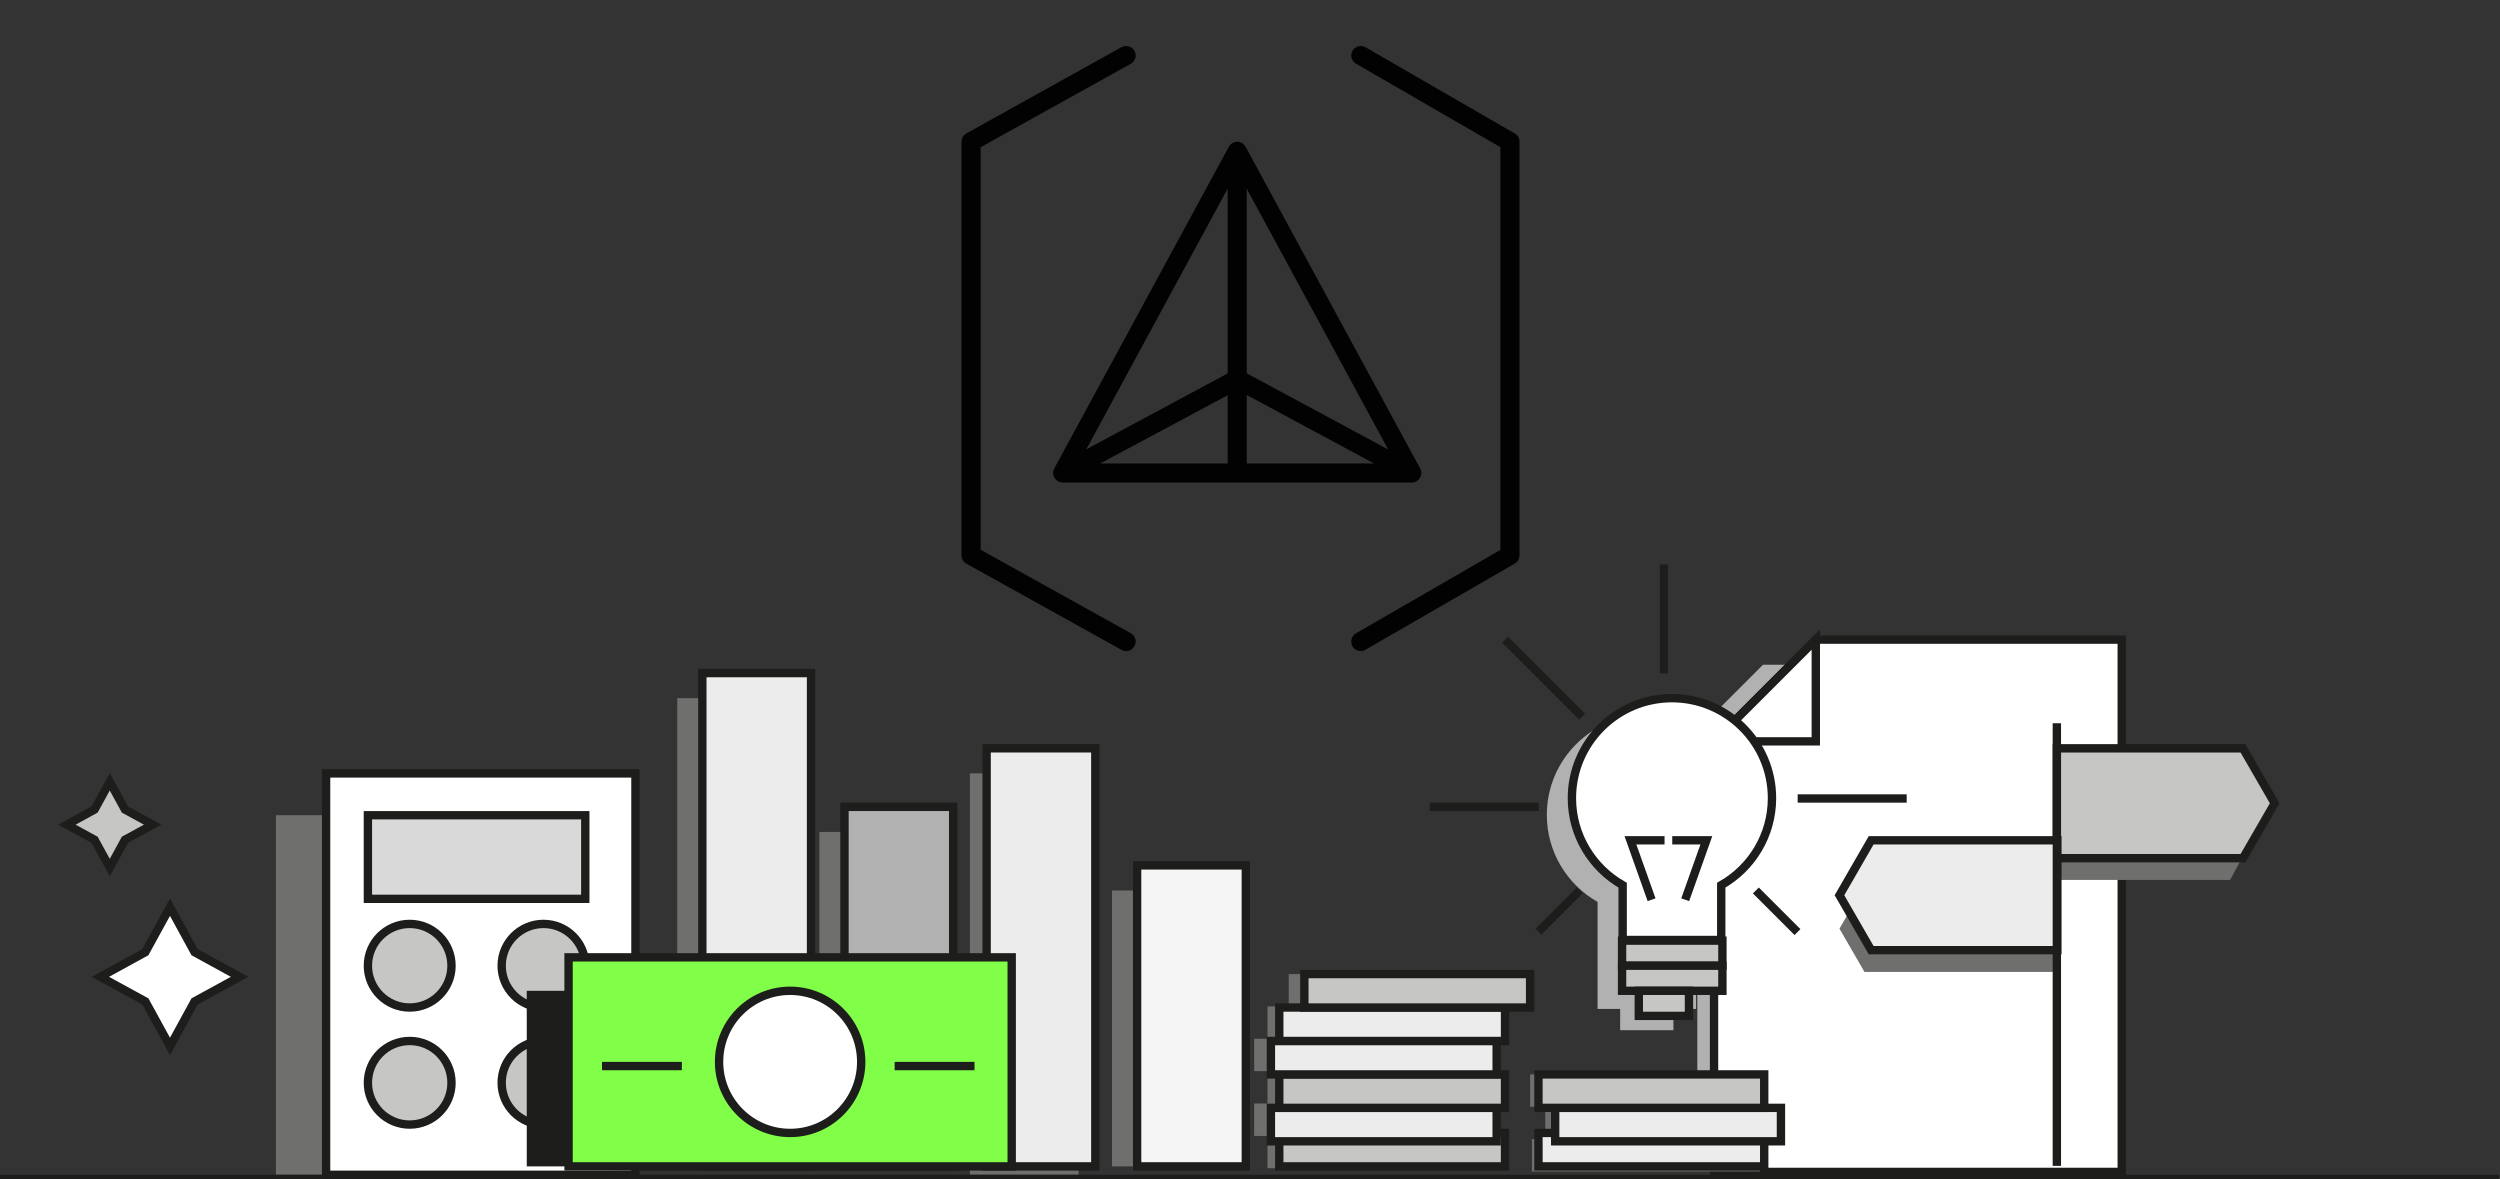 <?xml version="1.0" encoding="utf-8"?>
<!-- Generator: Adobe Illustrator 16.0.0, SVG Export Plug-In . SVG Version: 6.00 Build 0)  -->
<!DOCTYPE svg PUBLIC "-//W3C//DTD SVG 1.1//EN" "http://www.w3.org/Graphics/SVG/1.1/DTD/svg11.dtd">
<svg version="1.1" id="SvgjsSvg1026" xmlns:svgjs="http://svgjs.com/svgjs"
	 xmlns="http://www.w3.org/2000/svg" xmlns:xlink="http://www.w3.org/1999/xlink" x="0px" y="0px" width="299px" height="141px"
	 viewBox="0 -5.5 299 141" style="enable-background:new 0 -5.5 299 141;" xml:space="preserve">
<rect x="0" y="-5.5" width="299" height="141" fill="#333333" stroke="none"/>
<style type="text/css">
<![CDATA[
	.st0{fill:#80FE48;}
	.st1{fill:#B1B1B1;}
	.st2{fill:#1D1D1B;}
	.st3{fill:#ECECEC;}
	.st4{fill:#F5F5F5;}
	.st5{fill:#FFFFFF;fill-opacity:0;stroke:#1D1E1C;stroke-miterlimit:50;stroke-dasharray:0;}
	.st6{fill:#C6C6C5;}
	.st7{fill:#FFFFFF;}
	.st8{fill:#6F6F6E;}
	.st9{fill:#020202;}
	.st10{fill:#D9D9D9;}
	.st11{fill:#FFFFFF;fill-opacity:0;stroke:#1D1D1B;stroke-miterlimit:50;stroke-dasharray:0;}
]]>
</style>
<path id="SvgjsPath1028" class="st1" d="M210.859,74L203,81.859v52.439h42.51V74H210.859z"/>
<path id="SvgjsPath1029" class="st7" d="M217.17,71L205,83.17v51.49h48.76V71H217.17z"/>
<path id="SvgjsPath1030" class="st11" d="M217.17,71L205,83.17v51.49h48.76V71H217.17z"/>
<path id="SvgjsPath1031" class="st7" d="M217.17,71L205,83.17h12.17V71z"/>
<path id="SvgjsPath1032" class="st11" d="M217.17,71L205,83.17h12.17V71z"/>
<path id="SvgjsPath1033" class="st8" d="M246,88v11.74h20.721l3.529-6.561L267.471,88H246z"/>
<path id="SvgjsPath1034" class="st8" d="M154.13,114.87h-2.54v3.87H150v3.869h1.59v3.871H150v3.879h1.59v3.859h27.27v-3.859h-1.59
	v-3.879h1.59v-3.871h-1.59v-3.869h1.59v-3.87h2.541V111H154.13V114.87z"/>
<path id="SvgjsPath1035" class="st8" d="M210.27,126.87V123H183v3.87h1.811v3.87h-1.59v3.869h27.271v-3.869h1.59v-3.87H210.27z"/>
<path id="SvgjsPath1036" class="st8" d="M81,134V78h13v56H81z"/>
<path id="SvgjsPath1037" class="st8" d="M98,134V94h13v40H98z"/>
<path id="SvgjsPath1038" class="st8" d="M116,135V87h13v48H116z"/>
<path id="SvgjsPath1039" class="st8" d="M133,134v-33h13v33H133z"/>
<path id="SvgjsPath1040" class="st3" d="M84,134V75h13v59H84z"/>
<path id="SvgjsPath1041" class="st11" d="M84,134V75h13v59H84z"/>
<path id="SvgjsPath1042" class="st1" d="M101,134V91h13v43H101z"/>
<path id="SvgjsPath1043" class="st11" d="M101,134V91h13v43H101z"/>
<path id="SvgjsPath1044" class="st3" d="M118,134V84h13v50H118z"/>
<path id="SvgjsPath1045" class="st11" d="M118,134V84h13v50H118z"/>
<path id="SvgjsPath1046" class="st4" d="M136,134V98h13v36H136z"/>
<path id="SvgjsPath1047" class="st11" d="M136,134V98h13v36H136z"/>
<path id="SvgjsPath1048" class="st8" d="M33,135V92h33v43H33z"/>
<path id="SvgjsPath1049" class="st7" d="M39,135V87h37v48H39z"/>
<path id="SvgjsPath1050" class="st11" d="M39,135V87h37v48H39z"/>
<path id="SvgjsPath1051" class="st10" d="M44,102V92h26v10H44z"/>
<path id="SvgjsPath1052" class="st11" d="M44,102V92h26v10H44z"/>
<path id="SvgjsPath1053" class="st6" d="M44,110c0-2.762,2.238-5,5-5s5,2.238,5,5s-2.238,5-5,5S44,112.762,44,110z"/>
<path id="SvgjsPath1054" class="st11" d="M44,110c0-2.762,2.238-5,5-5s5,2.238,5,5s-2.238,5-5,5S44,112.762,44,110z"/>
<path id="SvgjsPath1055" class="st6" d="M60,110c0-2.762,2.238-5,5-5s5,2.238,5,5s-2.238,5-5,5S60,112.762,60,110z"/>
<path id="SvgjsPath1056" class="st11" d="M60,110c0-2.762,2.238-5,5-5s5,2.238,5,5s-2.238,5-5,5S60,112.762,60,110z"/>
<path id="SvgjsPath1057" class="st6" d="M44,124c0-2.762,2.238-5,5-5s5,2.238,5,5s-2.238,5-5,5S44,126.762,44,124z"/>
<path id="SvgjsPath1058" class="st11" d="M44,124c0-2.762,2.238-5,5-5s5,2.238,5,5s-2.238,5-5,5S44,126.762,44,124z"/>
<path id="SvgjsPath1059" class="st6" d="M60,124c0-2.762,2.238-5,5-5s5,2.238,5,5s-2.238,5-5,5S60,126.762,60,124z"/>
<path id="SvgjsPath1060" class="st11" d="M60,124c0-2.762,2.238-5,5-5s5,2.238,5,5s-2.238,5-5,5S60,126.762,60,124z"/>
<path id="SvgjsPath1061" class="st1" d="M196.96,80C190.359,80,185,85.359,185,91.96c0,4.46,2.45,8.351,6.07,10.41v6.55v3.13v3.12
	h2.699v2.54h6.371v-2.54h2.709v-3.12v-3.13h0.01v-6.55c3.621-2.06,6.07-5.95,6.07-10.41C208.93,85.359,203.57,80,196.96,80z"/>
<path id="SvgjsPath1062" class="st7" d="M211.93,89.96c0-6.601-5.359-11.96-11.97-11.96C193.359,78,188,83.359,188,89.96
	c0,4.46,2.45,8.351,6.07,10.41v6.55h11.789v-6.55C209.48,98.311,211.93,94.42,211.93,89.96z"/>
<path id="SvgjsPath1063" class="st11" d="M211.93,89.96c0-6.601-5.359-11.96-11.97-11.96C193.359,78,188,83.359,188,89.96
	c0,4.46,2.45,8.351,6.07,10.41v6.55h11.789v-6.55C209.48,98.311,211.93,94.42,211.93,89.96z"/>
<path id="SvgjsPath1064" class="st6" d="M194,110v-3h12v3H194z"/>
<path id="SvgjsPath1065" class="st11" d="M194,110v-3h12v3H194z"/>
<path id="SvgjsPath1066" class="st6" d="M194,113v-3h12v3H194z"/>
<path id="SvgjsPath1067" class="st11" d="M194,113v-3h12v3H194z"/>
<path id="SvgjsPath1068" class="st6" d="M196,116v-3h6v3H196z"/>
<path id="SvgjsPath1069" class="st11" d="M196,116v-3h6v3H196z"/>
<path id="SvgjsPath1070" class="st7" d="M197.529,102.109L195,95h4.08"/>
<path id="SvgjsPath1071" class="st11" d="M197.529,102.109L195,95h4.08"/>
<path id="SvgjsPath1072" class="st7" d="M201.55,102.109L204.08,95H200"/>
<path id="SvgjsPath1073" class="st11" d="M201.55,102.109L204.08,95H200"/>
<path id="SvgjsPath1074" class="st5" d="M0,135.5h298.91"/>
<path id="SvgjsPath1075" class="st9" d="M147.432,11.59c-0.189,0.102-0.352,0.258-0.462,0.46l-20.88,38.48
	c-0.3,0.55-0.09,1.24,0.46,1.54c0.17,0.09,0.36,0.14,0.54,0.14h41.76c0.182,0,0.371-0.05,0.541-0.14c0.549-0.3,0.76-0.99,0.459-1.54
	L148.97,12.05c-0.3-0.56-0.99-0.76-1.54-0.46H147.432z M135.24,70.23l-17.96-9.98V12.11l17.96-9.98c0.55-0.3,0.75-1,0.44-1.54
	c-0.31-0.55-1-0.75-1.55-0.45l-18.54,10.31c-0.36,0.2-0.59,0.58-0.59,0.99v49.48c0,0.42,0.22,0.8,0.59,1l18.54,10.301
	c0.18,0.1,0.37,0.149,0.55,0.149c0.41,0,0.79-0.21,1-0.591C135.99,71.23,135.79,70.54,135.24,70.23z M181.16,61.91
	c0.35-0.2,0.57-0.58,0.57-0.99V11.44c0-0.41-0.222-0.78-0.57-0.98l-17.85-10.31c-0.541-0.31-1.24-0.12-1.552,0.42
	c-0.31,0.54-0.13,1.24,0.421,1.55l17.271,9.98v48.17l-17.271,9.97c-0.551,0.32-0.729,1.01-0.421,1.56
	c0.21,0.36,0.591,0.57,0.99,0.57c0.188,0,0.38-0.05,0.562-0.16L181.16,61.91z M149.11,17.07l16.919,31.19l-16.919-9.11V17.07z
	 M129.92,48.24l16.91-31.19v22.11L129.92,48.24z M146.83,49.93h-15.25l15.25-8.16V49.93z M164.33,49.93h-15.22v-8.19L164.33,49.93z"
	/>
<path id="SvgjsPath1076" class="st2" d="M63,134v-21h53v21H63z"/>
<path id="SvgjsPath1077" class="st0" d="M68,134v-25h53v25H68z"/>
<path id="SvgjsPath1078" class="st11" d="M68,134v-25h53v25H68z"/>
<path id="SvgjsPath1079" class="st7" d="M86,121.5c0-4.693,3.806-8.5,8.5-8.5s8.5,3.807,8.5,8.5s-3.806,8.5-8.5,8.5
	S86,126.193,86,121.5z"/>
<path id="SvgjsPath1080" class="st11" d="M86,121.5c0-4.693,3.806-8.5,8.5-8.5s8.5,3.807,8.5,8.5s-3.806,8.5-8.5,8.5
	S86,126.193,86,121.5z"/>
<path id="SvgjsPath1081" class="st11" d="M72,122h9.55"/>
<path id="SvgjsPath1082" class="st11" d="M107,122h9.55"/>
<path id="SvgjsPath1083" class="st6" d="M153,134v-4h27v4H153z"/>
<path id="SvgjsPath1084" class="st11" d="M153,134v-4h27v4H153z"/>
<path id="SvgjsPath1085" class="st3" d="M152,131v-4h27v4H152z"/>
<path id="SvgjsPath1086" class="st11" d="M152,131v-4h27v4H152z"/>
<path id="SvgjsPath1087" class="st6" d="M153,127v-4h27v4H153z"/>
<path id="SvgjsPath1088" class="st11" d="M153,127v-4h27v4H153z"/>
<path id="SvgjsPath1089" class="st3" d="M152,123v-4h27v4H152z"/>
<path id="SvgjsPath1090" class="st11" d="M152,123v-4h27v4H152z"/>
<path id="SvgjsPath1091" class="st3" d="M153,119v-4h27v4H153z"/>
<path id="SvgjsPath1092" class="st11" d="M153,119v-4h27v4H153z"/>
<path id="SvgjsPath1093" class="st6" d="M156,115v-4h27v4H156z"/>
<path id="SvgjsPath1094" class="st11" d="M156,115v-4h27v4H156z"/>
<path id="SvgjsPath1095" class="st3" d="M184,134v-4h27v4H184z"/>
<path id="SvgjsPath1096" class="st11" d="M184,134v-4h27v4H184z"/>
<path id="SvgjsPath1097" class="st3" d="M186,131v-4h27v4H186z"/>
<path id="SvgjsPath1098" class="st11" d="M186,131v-4h27v4H186z"/>
<path id="SvgjsPath1099" class="st6" d="M184,127v-4h27v4H184z"/>
<path id="SvgjsPath1100" class="st11" d="M184,127v-4h27v4H184z"/>
<path id="SvgjsPath1101" class="st6" d="M246,97.141h22.26l3.79-6.57L268.26,84H246V97.141z"/>
<path id="SvgjsPath1102" class="st11" d="M246,97.141h22.26l3.79-6.57L268.26,84H246V97.141z"/>
<path id="SvgjsPath1103" class="st7" d="M199,75.04V62"/>
<path id="SvgjsPath1104" class="st11" d="M199,75.04V62"/>
<path id="SvgjsPath1105" class="st7" d="M215,90h13.04"/>
<path id="SvgjsPath1106" class="st11" d="M215,90h13.04"/>
<path id="SvgjsPath1107" class="st7" d="M210,101l4.98,4.98"/>
<path id="SvgjsPath1108" class="st11" d="M210,101l4.98,4.98"/>
<path id="SvgjsPath1109" class="st7" d="M188.92,101l-4.92,4.92"/>
<path id="SvgjsPath1110" class="st11" d="M188.92,101l-4.92,4.92"/>
<path id="SvgjsPath1111" class="st7" d="M184.04,91H171"/>
<path id="SvgjsPath1112" class="st11" d="M184.04,91H171"/>
<path id="SvgjsPath1113" class="st7" d="M189.221,80.221L180,71"/>
<path id="SvgjsPath1114" class="st11" d="M189.221,80.221L180,71"/>
<path id="SvgjsPath1115" class="st7" d="M20.33,103l2.94,5.38l5.38,2.95l-5.38,2.939l-2.94,5.381l-2.95-5.381L12,111.33l5.38-2.95
	L20.33,103z"/>
<path id="SvgjsPath1116" class="st11" d="M20.33,103l2.94,5.38l5.38,2.95l-5.38,2.939l-2.94,5.381l-2.95-5.381L12,111.33l5.38-2.95
	L20.33,103z"/>
<path id="SvgjsPath1117" class="st6" d="M13.13,88l1.81,3.32l3.32,1.81l-3.32,1.81l-1.81,3.32l-1.82-3.32L8,93.13l3.31-1.81
	L13.13,88z"/>
<path id="SvgjsPath1118" class="st11" d="M13.13,88l1.81,3.32l3.32,1.81l-3.32,1.81l-1.81,3.32l-1.82-3.32L8,93.13l3.31-1.81
	L13.13,88z"/>
<path id="SvgjsPath1119" class="st8" d="M246.061,110.74V99H223.79l-3.79,6.57l2.99,5.17H246.061z"/>
<path id="SvgjsPath1120" class="st3" d="M246.061,95H223.79l-3.79,6.57l3.79,6.57h22.271V95L246.061,95z"/>
<path id="SvgjsPath1121" class="st11" d="M246.061,95H223.79l-3.79,6.57l3.79,6.57h22.271V95L246.061,95z"/>
<path id="SvgjsPath1122" class="st11" d="M246,81v52.939"/>
</svg>
